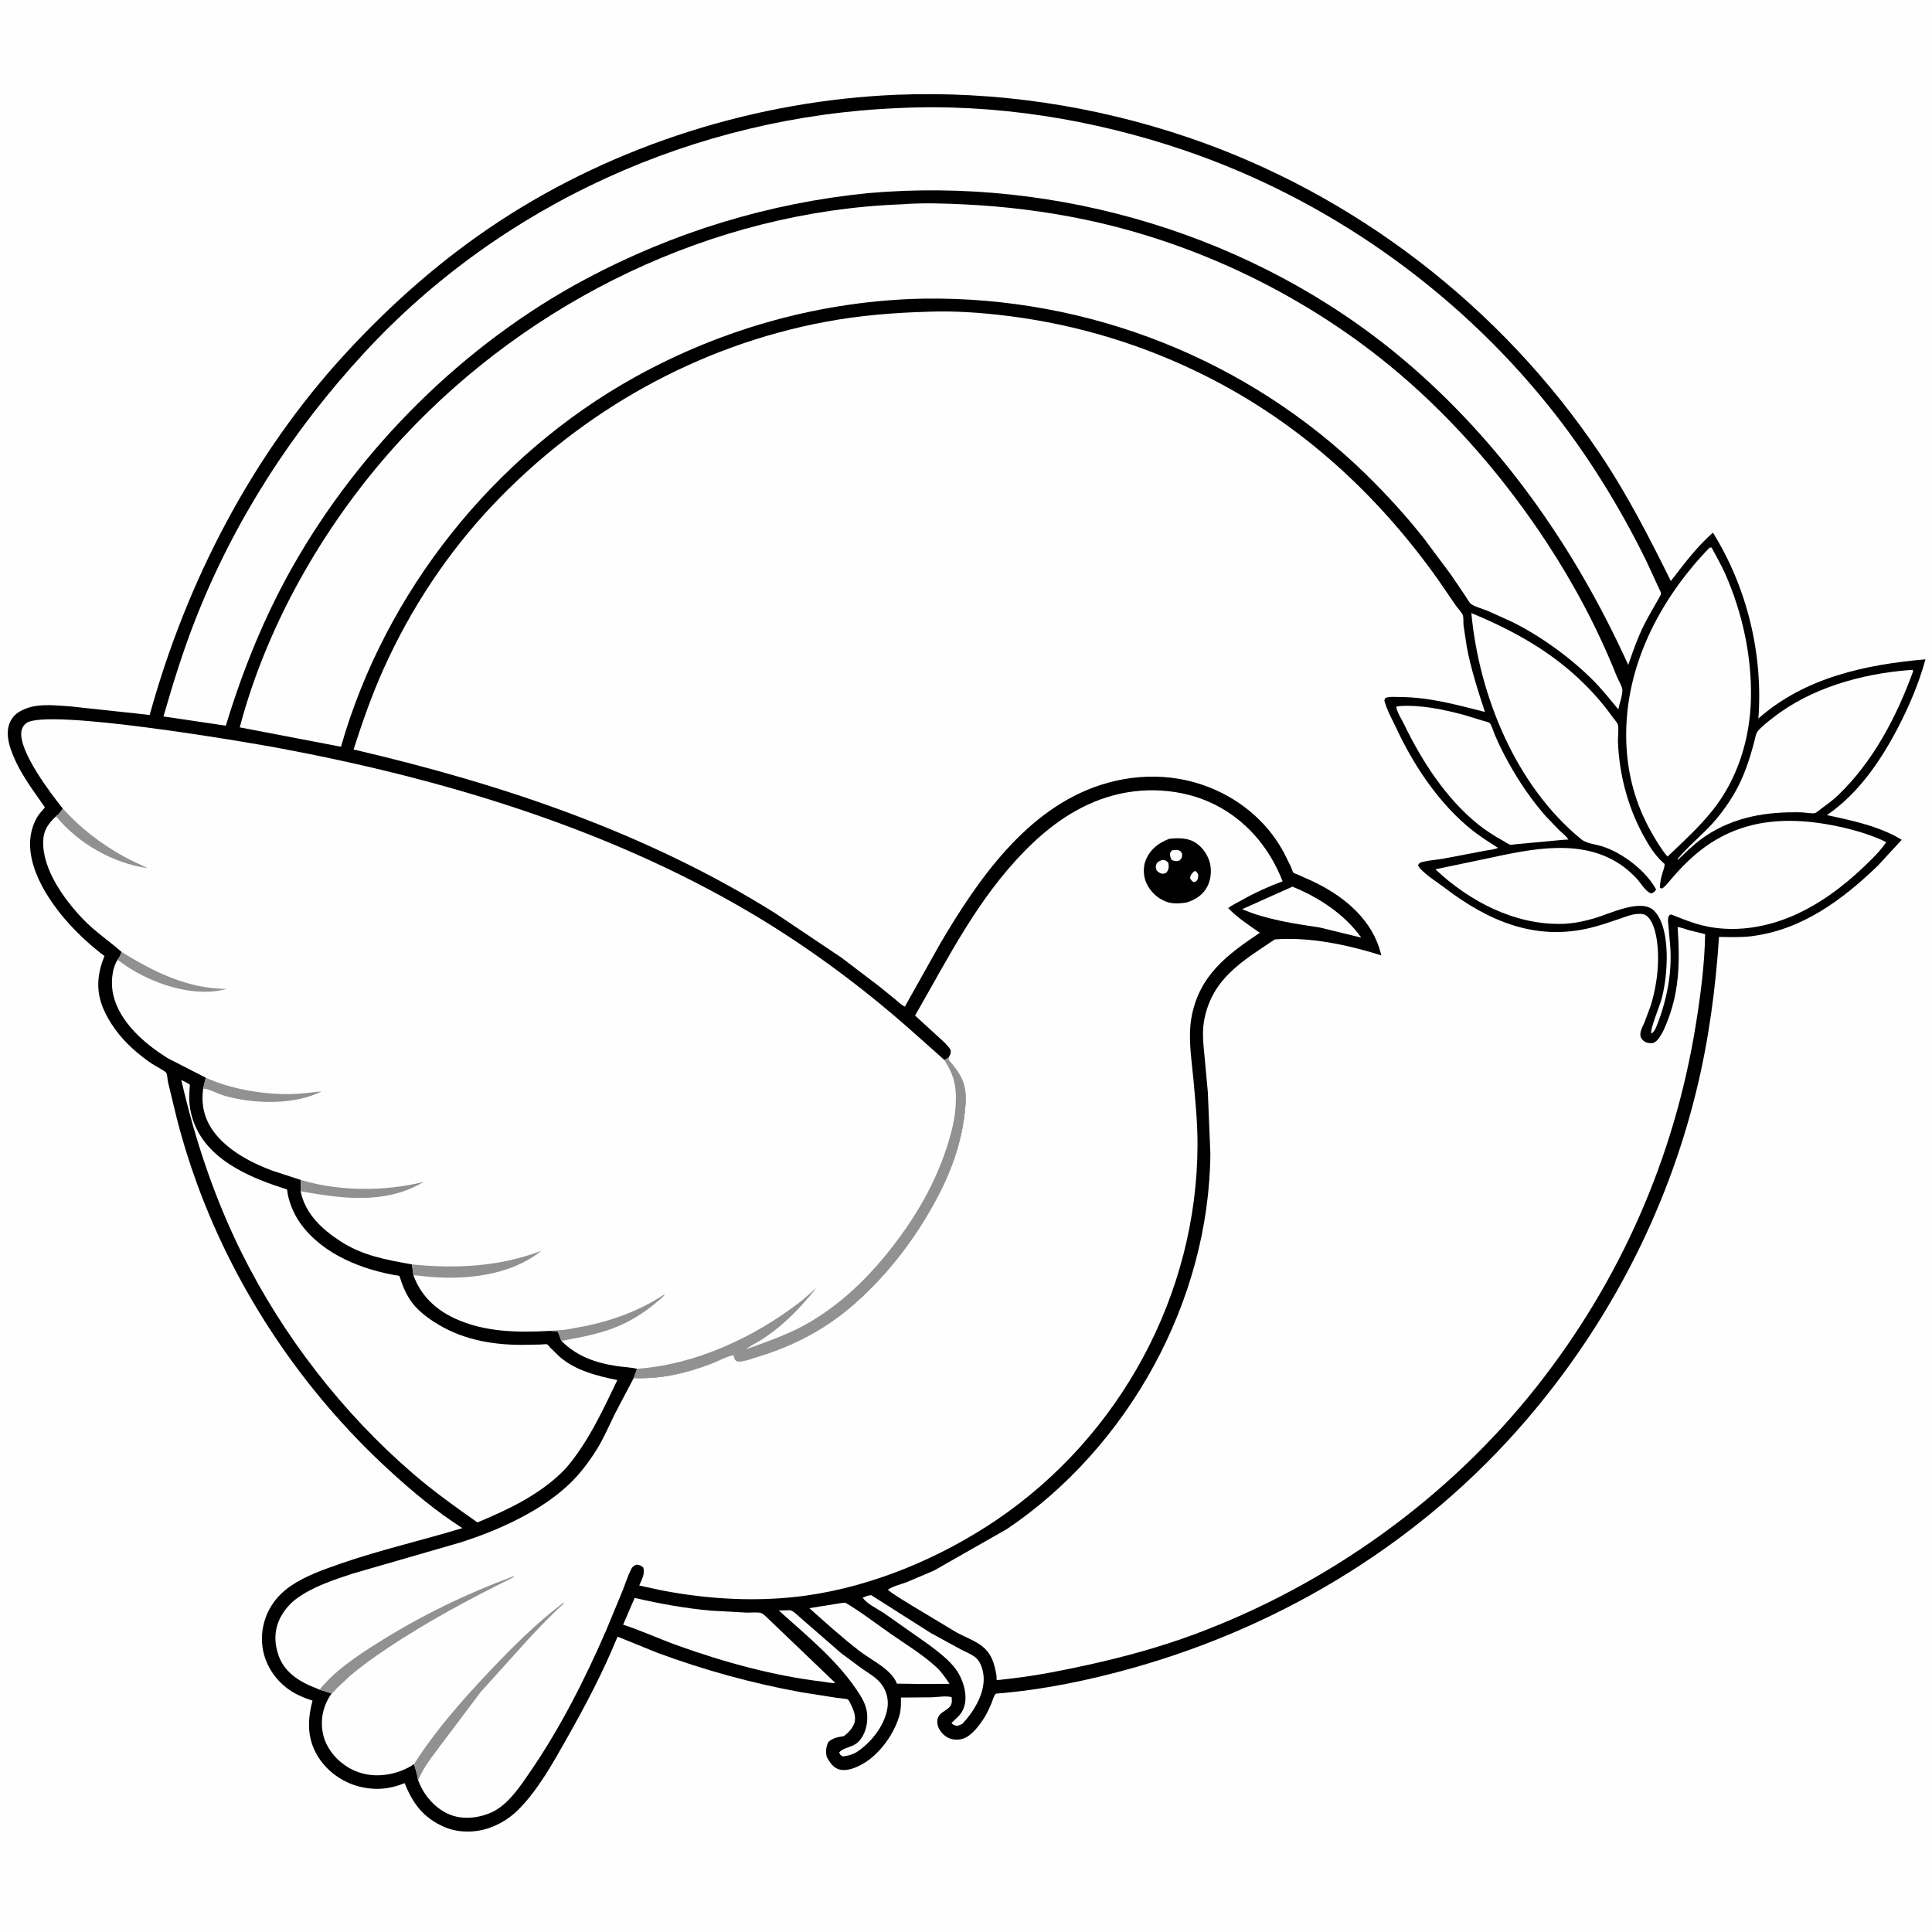 <svg version="1.1" xmlns="http://www.w3.org/2000/svg" style="display: block;" viewBox="0 0 2048 2048" width="1024" height="1024">
<path transform="translate(0,0)" fill="rgb(254,254,254)" d="M -0 -0 L 2048 0 L 2048 2048 L -0 2048 L -0 -0 z"/>
<path transform="translate(0,0)" fill="rgb(0,0,0)" d="M 950.781 100.446 C 1055.38 96.331 1159.65 111.887 1258.78 145.432 C 1436.04 205.417 1591.44 325.466 1695.77 480.639 C 1724.73 523.703 1748.2 569.51 1771.16 615.922 C 1785.02 597.959 1798.66 579.614 1815.78 564.608 C 1852.03 622.997 1869.05 693.303 1863.96 761.644 C 1913.13 718.218 1977.53 704.41 2041.08 698.911 C 2034.21 723.939 2024.07 748.011 2012.11 771 C 1993.59 806.592 1970.02 841.173 1936.56 864.095 C 1962.77 869.554 1992.84 876 2015.9 890.209 L 1990.77 917.489 C 1953.07 953.855 1910.55 985.478 1857.09 992.359 C 1845.6 993.837 1833.81 993.364 1822.25 993.15 C 1818.57 1048.45 1811.26 1103.1 1798.03 1157 C 1766.47 1285.55 1704.65 1403.87 1618.73 1504.35 C 1509.47 1632.13 1363.12 1722.3 1201.78 1767.83 C 1154.56 1781.16 1104.76 1791.49 1055.81 1795.31 C 1053.56 1796.98 1052.17 1802.76 1051.01 1805.5 C 1048.4 1811.68 1045.51 1817.94 1041.67 1823.47 C 1035.93 1831.76 1027.81 1842.66 1017 1843.94 C 1011.65 1844.57 1006.31 1843.49 1002 1840.2 C 997.734 1836.95 993.885 1831.72 993.59 1826.19 C 993.012 1815.32 1002.22 1815.08 1007.3 1808.62 C 1009.38 1805.96 1009.08 1802.21 1008.78 1799.08 C 1003.13 1797.37 994.031 1799 988.03 1799.2 L 955.02 1799.48 C 955.083 1805.41 955.248 1811.31 953.769 1817.09 C 948.723 1836.82 933.064 1858.94 915.481 1869.24 C 908.005 1873.63 897.521 1878.33 888.747 1875.42 C 883.055 1873.53 879.004 1867.4 876.372 1862.38 C 875.111 1856.46 875.513 1851.99 878.123 1846.5 C 882.795 1842.56 887.093 1841.49 893.087 1840.65 L 894.396 1840.48 C 899.079 1837.03 903.621 1832.25 905.611 1826.69 C 907.642 1821.01 905.462 1814.24 903.014 1809 C 902.259 1807.38 900.143 1802.62 898.9 1801.58 C 897.854 1800.7 889.436 1800.11 887.741 1799.87 L 848.962 1793.77 C 796.939 1784.29 746.711 1770.44 697.108 1752.13 L 654.634 1734.9 L 654.308 1735.7 C 639.231 1772.6 620.376 1808.34 600.761 1842.99 C 586.275 1868.59 570.368 1897.43 549.5 1918.27 C 541.495 1926.26 532.725 1932.03 522.263 1936.32 C 506.524 1942.79 487.389 1943.56 471.584 1936.89 C 449.286 1927.47 437.702 1912.21 428.959 1890.21 C 412.853 1896.79 397.389 1898.06 380.514 1893.72 C 362.333 1889.04 345.982 1877.1 336.422 1860.94 C 325.295 1842.13 325.952 1823.19 331.273 1802.67 C 325.292 1800.85 319.71 1798.64 314.145 1795.78 C 298.159 1787.54 285.601 1772.8 280.379 1755.57 C 275.362 1739.02 277.429 1721.05 285.533 1705.92 C 290.951 1695.8 298.961 1687.41 308.44 1680.98 C 324.293 1670.23 343.37 1663.66 361.369 1657.41 C 403.69 1642.71 447.319 1632.92 490.109 1619.86 C 462.034 1601.88 436.744 1580.75 412.237 1558.25 C 321.821 1475.22 250.636 1369.69 208.61 1254.18 C 200.399 1231.6 192.965 1207.73 187.135 1184.42 L 178.189 1147.5 C 177.594 1144.84 177.429 1139.6 176.308 1137.32 C 175.429 1135.54 163.925 1129.5 161.425 1127.84 C 153.729 1122.72 146.436 1116.97 139.634 1110.72 C 127.244 1099.33 115.979 1084.57 109.437 1069.02 C 101.411 1049.94 103.09 1032.16 110.767 1013.45 C 97.19 1003.29 84.711 991.864 73.294 979.339 C 50.588 954.427 23.517 913.329 34.346 877.826 C 35.873 872.818 38.083 867.943 41.034 863.613 C 42.08 862.078 47.18 856.973 47.487 855.663 C 47.489 855.658 46.254 853.886 46.075 853.63 C 34.016 836.329 21.722 820.077 13.694 800.324 C 10.426 792.282 7.633 783.341 8.339 774.54 C 8.89 767.657 12.07 760.76 17.591 756.472 C 23.43 751.939 31.77 749.182 38.998 748.218 C 50.468 746.688 62.989 747.984 74.5 748.8 L 158.676 757.873 C 197.592 616.607 267.353 481.814 367.102 373.761 C 415.757 321.054 469.155 274.048 529.209 234.624 C 653.228 153.21 802.76 106.474 950.781 100.446 z"/>
<path transform="translate(0,0)" fill="rgb(254,254,254)" d="M 919.894 1691.5 L 923.5 1690.92 L 986.752 1731.12 L 1018.54 1748.45 C 1023.58 1751.07 1030.61 1753.83 1034.78 1757.59 C 1040.18 1762.45 1042.58 1772 1042.76 1779 C 1043.23 1796.57 1031.76 1814.89 1020.27 1827.26 C 1018.28 1828.34 1016.64 1828.87 1014.5 1829.57 C 1011.57 1828.78 1010.74 1828.74 1008.57 1826.5 C 1014.69 1820.39 1019.85 1817.16 1022.34 1808.23 C 1025.79 1795.83 1020.73 1779.82 1013.49 1769.8 C 1006.12 1759.58 994.858 1751.23 984.918 1743.68 L 936.44 1709.57 C 930.21 1705.51 918.035 1699.61 914.524 1693.5 L 919.894 1691.5 z"/>
<path transform="translate(0,0)" fill="rgb(254,254,254)" d="M 1370 939.896 C 1397.87 951.095 1425.48 969.272 1443.01 993.949 L 1399.33 983.261 C 1371.61 979.051 1342.59 974.871 1316.74 963.775 L 1370 939.896 z"/>
<path transform="translate(0,0)" fill="rgb(254,254,254)" d="M 825.581 1707.22 L 837.322 1706.86 C 840.632 1707.18 846.237 1713.03 848.839 1715.19 L 891.614 1752.41 L 913.726 1768.82 C 920.963 1773.72 929.768 1778.76 934.899 1786 C 940.423 1793.8 942.31 1803.21 940.388 1812.58 C 936.692 1830.59 922.854 1847.75 907.679 1857.58 C 902.962 1860.08 898.833 1861.34 893.5 1861.85 C 890.647 1860.3 890.606 1860.56 889.639 1857.5 C 894.45 1852.1 904.106 1852.37 909.916 1846.38 C 917.191 1838.87 919.747 1828.45 919.29 1818.29 C 918.797 1807.31 913.226 1798.82 907.226 1790.03 C 885.774 1758.62 853.719 1732.57 825.581 1707.22 z"/>
<path transform="translate(0,0)" fill="rgb(254,254,254)" d="M 891.611 1699.31 L 896 1698.9 C 912.766 1708.73 928.158 1720.74 944.081 1731.84 C 960.264 1743.13 978.281 1753.98 992.729 1767.39 C 998.168 1772.45 1002.43 1778.81 1006.54 1784.94 L 975.5 1785.08 L 950.75 1784.72 C 948.565 1779.31 945.587 1775.64 941.363 1771.73 C 932.344 1763.36 920.83 1757.63 911.064 1750.1 C 892.693 1735.94 875.26 1720.18 857.959 1704.74 L 891.611 1699.31 z"/>
<path transform="translate(0,0)" fill="rgb(254,254,254)" d="M 672.757 1693.85 C 699.591 1700.1 725.772 1704.75 753.199 1707.33 L 791.514 1709.44 C 795.425 1709.56 803.384 1708.75 806.777 1709.85 C 809.746 1710.82 815.288 1717.02 817.958 1719.37 L 885.392 1783.9 C 881.519 1784.47 876.753 1783.24 872.843 1782.72 C 820.665 1776.63 767.876 1762.08 718.496 1744.37 C 699.078 1737.41 680.081 1728.58 660.532 1722.23 L 672.757 1693.85 z"/>
<path transform="translate(0,0)" fill="rgb(254,254,254)" d="M 1483.04 748.5 C 1505.82 746.842 1531.38 752.247 1553.27 758.261 L 1572.46 764.15 C 1574.16 764.699 1577.54 765.303 1578.84 766.214 C 1580.79 767.57 1583.38 776.133 1584.53 778.834 C 1588.84 788.977 1593.7 798.753 1599.05 808.393 C 1610.27 828.597 1623.63 848.371 1638.98 865.671 L 1653.18 880.395 C 1656.26 883.303 1660.43 886.314 1662.5 889.949 L 1657.25 890.228 L 1605.93 894.997 C 1604.86 895.117 1602.24 895.694 1601.28 895.496 C 1599.02 895.032 1595.09 892.274 1593 891.11 C 1583.71 885.931 1574.79 880.256 1566.51 873.562 C 1532.46 846.002 1507.08 806.447 1488.16 767.359 C 1485.68 762.241 1480.63 754.509 1480.08 749.099 L 1483.04 748.5 z"/>
<path transform="translate(0,0)" fill="rgb(254,254,254)" d="M 2022.46 710.411 L 2027.5 710.092 L 2028.03 711.5 C 2010.42 759.879 1985.58 807.504 1948.04 843.365 C 1942.72 848.438 1936.76 852.715 1930.84 857.042 C 1929.02 858.374 1926.23 861.015 1924.23 861.843 C 1921.98 862.774 1912.88 861.211 1909.81 861.136 C 1873.37 860.248 1838.92 865.565 1808.09 886.146 C 1798.48 892.56 1790 900.601 1781.67 908.558 L 1778.54 911.5 L 1778.35 910.5 C 1788 898.798 1800.09 888.661 1810.71 877.788 C 1821.69 866.543 1831.49 853.297 1839.27 839.653 C 1848.87 822.807 1854.85 804.38 1859.7 785.709 C 1860.55 782.443 1861.16 777.77 1863.28 775.155 C 1867.65 769.769 1874.48 764.746 1879.93 760.467 C 1919.5 729.427 1972.92 714.461 2022.46 710.411 z"/>
<path transform="translate(0,0)" fill="rgb(254,254,254)" d="M 1812.21 580.5 L 1814.37 580.426 C 1819.2 589.563 1824.5 598.612 1828.7 608.053 C 1846.95 649.147 1857.1 695.941 1856.05 740.936 C 1855.06 783.124 1842.18 825.217 1815.81 858.5 C 1801.85 876.124 1783.96 892.533 1767.64 908.014 C 1761.24 900.573 1756.16 891.986 1751.27 883.505 C 1733.5 852.653 1724.65 819.581 1723.87 784 C 1722.18 706.612 1759.32 635.297 1812.21 580.5 z"/>
<path transform="translate(0,0)" fill="rgb(254,254,254)" d="M 1559.69 649.837 C 1600.68 666.851 1639.77 687.955 1672.5 718.4 C 1686.35 731.282 1698.51 744.809 1709.5 760.242 C 1710.95 762.29 1714.3 765.879 1714.96 768.005 C 1716.25 772.132 1714.9 781.787 1715.1 786.602 C 1716.48 820.558 1725.26 854.461 1741.41 884.445 C 1747.35 895.48 1753.81 906.136 1763.15 914.622 L 1764.5 915.832 C 1764.75 918.979 1763.2 922.182 1762.32 925.2 C 1760.85 930.224 1759.43 935.901 1759.69 941.154 C 1760.29 941.37 1760.86 941.748 1761.5 941.804 C 1763.36 941.965 1769.79 933.965 1771.07 932.455 C 1791.9 907.947 1813.91 888.987 1844.8 878.318 C 1878.55 866.662 1915 868.851 1949.35 876.241 C 1966.25 879.877 1983.95 885.082 1999.5 892.664 C 1993.32 902.008 1985.03 909.899 1977.01 917.655 C 1954.89 939.026 1928.82 958.577 1900.46 970.808 C 1870.4 983.772 1836.67 988.86 1804.5 980.951 C 1793.08 978.143 1782.39 973.676 1771.5 969.337 L 1769.33 970.329 C 1767.4 973.924 1768.29 977.766 1768.62 981.699 L 1770.56 1003.86 C 1771.08 1011.06 1771.06 1018.3 1770.6 1025.5 C 1769.51 1042.87 1765.92 1058.92 1760.6 1075.47 L 1757.68 1083.43 C 1756.24 1087.23 1754.34 1093.82 1750.36 1095.61 C 1749.07 1090.61 1759.76 1065.47 1761.64 1057.93 C 1765.08 1044.15 1766.72 1029.5 1766.81 1015.31 C 1766.91 1000.17 1764.62 975.905 1752.99 965.018 C 1739.19 952.091 1705.68 968.99 1689.87 973.5 C 1678.79 976.659 1667.68 979.024 1656.14 979.325 C 1605.64 980.643 1557.71 955.52 1521.59 921.49 L 1575.05 910.304 C 1622.7 900.094 1678.23 887.282 1720.92 918.698 C 1725.98 922.427 1730.62 926.748 1734.94 931.316 C 1739.07 935.693 1744.76 945.771 1750.5 947.094 C 1753.11 946.047 1754 945.305 1755.61 943 C 1744.87 923.068 1719.92 903.976 1698.39 897.169 C 1691.96 895.135 1681.63 894.078 1676.5 889.902 C 1606.91 833.297 1567.87 737.478 1559.69 649.837 z"/>
<path transform="translate(0,0)" fill="rgb(254,254,254)" d="M 192.174 1144.78 C 193.544 1145.55 200.694 1148.92 201.16 1149.82 C 201.329 1150.15 200.984 1153.45 200.964 1153.9 C 200.764 1158.31 200.51 1162.75 200.703 1167.17 C 201.16 1177.62 204.322 1188.74 209.107 1198.06 C 227.058 1233.05 268.964 1249.72 304.279 1260.87 C 305.588 1273.32 311.405 1287.2 318.735 1297.26 C 342.725 1330.19 384.59 1346.32 423.42 1352.52 C 426.347 1361.92 429.707 1370.53 435.276 1378.72 C 441.483 1387.85 450.872 1395.23 460.035 1401.21 C 487.856 1419.37 519.602 1425.53 552.5 1425.6 L 573.063 1425.26 C 574.401 1425.23 578.908 1424.61 579.995 1425.07 C 580.809 1425.41 582.914 1428.14 583.602 1428.86 L 592.994 1438 C 609.723 1452.78 633.068 1458.64 654.424 1462.9 C 638.978 1495.12 623.16 1529.45 599.688 1556.6 C 573.958 1583.65 539.988 1599.65 506.079 1613.84 C 482.759 1597.47 459.516 1580.77 437.895 1562.18 C 363.702 1498.41 299.946 1416.13 256.383 1328.5 C 227.319 1270.04 206.743 1208.31 192.174 1144.78 z"/>
<path transform="translate(0,0)" fill="rgb(254,254,254)" d="M 952.388 114.568 C 1054.47 109.591 1158.96 126.481 1255.55 159.356 C 1405.91 210.535 1541.54 305.927 1641.14 429.698 C 1681.75 480.161 1716.46 536.197 1744.99 594.291 L 1757.46 621.318 C 1758.33 623.395 1760.59 627.291 1760.84 629.4 C 1760.87 629.733 1759.17 632.835 1759.02 633.144 L 1747.24 653.95 C 1737.88 670.619 1732.13 686.902 1726 704.851 C 1669.97 581.198 1590.78 467.542 1486.26 379.948 C 1330.79 249.661 1121.66 186.931 920.239 204.722 C 814.833 215.228 713.631 246.226 620.23 296.139 C 492.026 364.652 381.442 474.748 310.011 601 C 279.938 654.153 257.146 710.92 239.379 769.27 L 173.286 759.479 C 183.352 724.564 193.999 690.127 207.31 656.276 C 248.544 551.412 309.591 457.046 385.836 374.309 C 531.585 216.151 737.806 123.368 952.388 114.568 z"/>
<path transform="translate(0,0)" fill="rgb(254,254,254)" d="M 955.697 216.579 C 978.104 214.822 1000.92 215.634 1023.34 216.729 C 1065.97 218.812 1107.79 223.97 1149.6 232.676 C 1270.58 257.872 1387.7 315.133 1482 394.985 C 1543.04 446.677 1596.48 509.24 1640.25 576.12 C 1669.14 620.27 1694.13 667.488 1713.66 716.474 C 1715.15 720.221 1719.58 727.663 1719.77 731.092 C 1720.08 736.719 1716.64 746.248 1715.45 751.948 C 1707.01 741.843 1698.79 731.309 1689.53 721.958 C 1665.22 697.403 1633.78 674.632 1602.83 659.194 L 1576.75 647.438 C 1572.02 645.541 1563.15 643.1 1559.36 640.246 C 1557.43 638.791 1554.86 634.011 1553.45 631.919 L 1537.92 609 L 1509.43 570.756 C 1490.39 546.699 1469.51 523.796 1447.54 502.38 C 1322.65 380.662 1154.05 314.235 979.779 316.536 C 872.493 318.541 766.878 347.681 673.112 399.715 C 523.57 482.701 408.433 627.127 361.441 791.583 L 254.138 771.036 C 283.853 658.449 347.81 549.136 426.861 464.069 C 562.457 318.154 755.711 224.036 955.697 216.579 z"/>
<path transform="translate(0,0)" fill="rgb(254,254,254)" d="M 1005.68 1120.88 C 1007.31 1118.01 1008.19 1116.51 1007.75 1113.06 C 1004.32 1107.48 999.26 1103.29 994.469 1098.92 L 970.005 1076.54 C 1005.48 1014.93 1036.01 953.155 1086.52 901.767 C 1112.9 874.933 1143.24 853.127 1179.96 843.192 C 1217.7 832.979 1260.54 836.939 1294.61 856.574 C 1325.22 874.216 1346.82 901.573 1359.61 934.188 C 1344.53 939.815 1330.27 946.275 1316.23 954.213 C 1311.48 956.901 1306.22 959.29 1301.89 962.622 C 1312.09 973.134 1323.6 980.433 1335.43 988.816 C 1300.96 1011.87 1271.85 1033.63 1263.35 1076.72 C 1259.06 1098.43 1262.9 1120.96 1264.93 1142.8 C 1267.11 1166.3 1269.47 1189.7 1269.42 1213.33 C 1269.1 1371.96 1187.56 1522.16 1056.69 1610.96 C 997.507 1651.11 925.678 1681.46 854.645 1691.35 C 803.768 1698.43 751.207 1695.51 700.916 1685.75 L 677.616 1680.73 C 680.192 1674.41 684.043 1668.28 681.812 1661.5 C 678.848 1659.27 678.4 1659 674.5 1658.62 C 671.727 1659.91 670.409 1660.69 668.996 1663.5 C 665.392 1670.66 662.852 1678.95 659.873 1686.44 L 642.567 1728.22 C 620.143 1779.93 593.49 1832.48 561.504 1878.9 C 552.307 1892.25 541.956 1907.85 528.35 1917.07 C 515.021 1926.1 494.712 1929.72 479.361 1924.47 C 463.748 1919.13 451.742 1906.21 445.048 1891.5 L 443.216 1887.12 C 442.352 1881.34 440.615 1875.55 438.907 1869.97 C 431.429 1875.3 421.42 1879.1 412.476 1880.73 C 395.892 1883.74 379.563 1881.01 365.605 1871.24 C 353.549 1862.79 344.302 1850.12 341.905 1835.42 C 339.563 1821.05 343.101 1806.87 351.546 1795.14 L 338.722 1791.07 L 329 1787.08 C 314.467 1780.66 301.31 1771.21 295.581 1755.67 C 290.553 1742.04 290.462 1728.09 297.071 1715 C 301.253 1706.72 307.694 1699.37 315.23 1693.96 C 332.153 1681.81 353.677 1674.73 373.324 1668.25 L 487.874 1635.11 C 526.914 1622.75 571.143 1603.01 601.5 1575.01 C 614.05 1563.44 624.123 1550.17 633.07 1535.67 C 640.344 1523.88 645.714 1511.06 651.826 1498.66 L 671.743 1460.79 C 700.751 1461.95 726.325 1455.97 753.425 1445.76 C 761.083 1442.88 769.784 1437.86 777.704 1436.36 C 778.114 1438.4 778.281 1439.85 779.521 1441.57 C 780.56 1443.01 781.757 1443.01 783.5 1443.07 C 789.132 1443.29 797.952 1439.78 803.388 1438.13 C 841.057 1426.73 874.136 1409.47 903.973 1383.67 C 934.41 1357.34 960.637 1325.19 981.423 1290.8 C 1004.34 1252.89 1020.47 1214.7 1023.51 1169.97 C 1024.92 1149.2 1018.74 1138.69 1005.36 1123.46 L 1005.68 1120.88 z"/>
<path transform="translate(0,0)" fill="rgb(146,145,145)" d="M 438.907 1869.97 C 460.998 1835.19 489.19 1803.11 517.413 1773.22 C 542.729 1746.41 567.573 1721.46 597 1699.13 L 597.79 1699.75 C 584.932 1711 573.324 1723.66 561.52 1735.99 L 509.518 1793.63 L 470.022 1846.12 C 461.733 1857.51 451.739 1869.22 445.709 1881.92 L 443.216 1887.12 C 442.352 1881.34 440.615 1875.55 438.907 1869.97 z"/>
<path transform="translate(0,0)" fill="rgb(146,145,145)" d="M 338.722 1791.07 C 355.038 1770.97 377.817 1755.8 399.551 1742.05 C 445.43 1713.04 493.164 1689.9 544 1671.03 L 544.866 1671.7 C 498.021 1694.79 452.286 1719.23 408.829 1748.42 C 395.403 1757.44 382.172 1766.89 369.94 1777.5 L 356.766 1789.94 C 355.559 1791.17 353.04 1794.52 351.546 1795.14 L 338.722 1791.07 z"/>
<path transform="translate(0,0)" fill="rgb(0,0,0)" d="M 1239.34 889.214 C 1247.98 888.246 1257.62 887.978 1265.5 892.216 C 1273.25 896.386 1279.23 904.363 1281.94 912.619 C 1284.74 921.168 1283.93 931.952 1279.76 939.915 C 1275.11 948.785 1267.04 953.845 1257.76 956.708 C 1250.67 957.774 1243.42 958.414 1236.5 955.908 C 1226.9 952.429 1219.18 944.996 1215.03 935.7 C 1212.01 928.912 1211.61 918.848 1214.5 911.874 C 1219.32 900.259 1227.95 893.533 1239.34 889.214 z"/>
<path transform="translate(0,0)" fill="rgb(254,254,254)" d="M 1265.98 923.5 L 1267.9 923.619 L 1269.98 926.5 C 1270.16 928.858 1270.37 930.112 1269.4 932.357 C 1268.54 934.357 1267.37 934.326 1265.5 935.18 C 1263.04 933.584 1262.77 933.205 1261.46 930.571 C 1262.39 926.727 1263.26 926.207 1265.98 923.5 z"/>
<path transform="translate(0,0)" fill="rgb(254,254,254)" d="M 1242.23 901.5 C 1244.32 901.101 1247.09 900.672 1249.14 901.254 C 1251.71 901.983 1251.83 902.825 1253.08 905 C 1252.97 908.914 1253.34 909.096 1250.5 912.081 C 1246.97 913.23 1245.19 912.972 1241.91 911.5 C 1241.25 910.011 1240.64 908.649 1240.44 907.014 C 1240.05 903.839 1240.31 903.883 1242.23 901.5 z"/>
<path transform="translate(0,0)" fill="rgb(254,254,254)" d="M 1232.3 911.5 C 1235.79 912.022 1235.93 911.986 1238.38 914.5 C 1239.13 917.595 1239.18 920.624 1237.52 923.453 C 1236.03 925.988 1235.24 925.673 1232.5 926.256 C 1229.44 925.806 1228.46 924.872 1226.22 922.901 C 1225.24 920.09 1224.6 918.942 1225.85 916 C 1227.03 913.257 1229.79 912.437 1232.3 911.5 z"/>
<path transform="translate(0,0)" fill="rgb(254,254,254)" d="M 66.646 857.128 C 53.919 841.443 20.245 796.934 22.585 775.946 C 22.99 772.312 24.907 768.814 27.831 766.587 C 49.018 750.452 259.877 786.32 295.828 793.041 C 468.232 825.272 642.33 877.361 794.23 966.809 C 854.065 1002.04 911.011 1044.05 963.11 1089.84 L 1001.26 1123.76 L 1005.68 1120.88 L 1005.36 1123.46 C 1018.74 1138.69 1024.92 1149.2 1023.51 1169.97 C 1020.47 1214.7 1004.34 1252.89 981.423 1290.8 C 960.637 1325.19 934.41 1357.34 903.973 1383.67 C 874.136 1409.47 841.057 1426.73 803.388 1438.13 C 797.952 1439.78 789.132 1443.29 783.5 1443.07 C 781.757 1443.01 780.56 1443.01 779.521 1441.57 C 778.281 1439.85 778.114 1438.4 777.704 1436.36 C 769.784 1437.86 761.083 1442.88 753.425 1445.76 C 726.325 1455.97 700.751 1461.95 671.743 1460.79 L 675.326 1450.96 C 668.398 1449.39 661.181 1449.2 654.153 1448.14 C 631.406 1444.69 611.608 1437.89 595.073 1421.37 C 593.552 1417.96 592.997 1414.5 590.995 1411.25 L 583.633 1410.77 C 549.251 1412.65 513.824 1412.36 481.964 1397.54 C 461.538 1388.04 445.936 1373.19 438.233 1351.82 L 436.666 1340.33 C 409.511 1335.44 384.445 1331.1 360.791 1315.74 C 341.069 1302.92 323.595 1286.58 318.636 1262.8 L 318.862 1250.81 L 289.282 1241.16 C 266.764 1232.93 241.837 1219.84 227.085 1200.34 C 216.552 1186.41 212.935 1170.96 215.411 1153.9 L 218.117 1142.39 L 178.484 1122.12 C 154.119 1107.19 126.718 1083.82 120.062 1054.6 C 117.447 1043.13 118.218 1027.63 124.587 1017.42 C 126.697 1014.92 127.729 1012.17 128.964 1009.19 C 115.657 997.373 100.983 987.789 88.499 974.827 C 68.44 954 44.701 921.667 45.779 891.211 C 46.179 879.921 51.469 872.671 59.399 865.311 C 62.641 862.941 64.425 860.448 66.646 857.128 z"/>
<path transform="translate(0,0)" fill="rgb(146,145,145)" d="M 128.964 1009.19 C 164.221 1030.77 198.266 1047.84 240.46 1048.38 L 234.513 1049.64 C 202.094 1056.37 161.02 1042.21 134.278 1024.3 L 124.587 1017.42 C 126.697 1014.92 127.729 1012.17 128.964 1009.19 z"/>
<path transform="translate(0,0)" fill="rgb(146,145,145)" d="M 66.646 857.128 C 85.311 877.862 106.638 894.215 131 907.792 C 139.27 912.4 147.998 916.053 156.453 920.29 C 119.598 915.068 82.933 894.095 59.399 865.311 C 62.641 862.941 64.425 860.448 66.646 857.128 z"/>
<path transform="translate(0,0)" fill="rgb(146,145,145)" d="M 583.633 1410.77 C 586.844 1410.36 589.948 1409.98 593.189 1409.97 C 599.835 1409.95 606.832 1408.16 613.388 1407 C 645.454 1401.34 677.274 1390.04 704.5 1371.94 C 703.962 1374.13 701.496 1375.64 699.83 1377.15 C 691.605 1384.57 683.056 1390.84 673.556 1396.58 C 648.599 1411.65 623.28 1416.29 595.073 1421.37 C 593.552 1417.96 592.997 1414.5 590.995 1411.25 L 583.633 1410.77 z"/>
<path transform="translate(0,0)" fill="rgb(146,145,145)" d="M 218.117 1142.39 C 245.175 1154.69 279.516 1160.33 309.104 1159.76 C 319.979 1159.55 330.116 1158.01 340.832 1156.82 C 312.684 1171.83 267.041 1170.3 237 1161.24 C 230.202 1159.2 222.21 1154.51 215.411 1153.9 L 218.117 1142.39 z"/>
<path transform="translate(0,0)" fill="rgb(146,145,145)" d="M 318.862 1250.81 L 320.079 1251.17 C 360.885 1263.03 408.201 1262.98 449.239 1252.84 C 408.228 1277.07 363.156 1270.65 318.636 1262.8 L 318.862 1250.81 z"/>
<path transform="translate(0,0)" fill="rgb(146,145,145)" d="M 436.666 1340.33 C 483.634 1345.04 529.331 1342.79 573.806 1325.93 C 540.38 1352.81 491.028 1357.43 449.85 1352.96 C 446.003 1352.55 442.099 1351.84 438.233 1351.82 L 436.666 1340.33 z"/>
<path transform="translate(0,0)" fill="rgb(146,145,145)" d="M 1001.26 1123.76 L 1005.68 1120.88 L 1005.36 1123.46 C 1018.74 1138.69 1024.92 1149.2 1023.51 1169.97 C 1020.47 1214.7 1004.34 1252.89 981.423 1290.8 C 960.637 1325.19 934.41 1357.34 903.973 1383.67 C 874.136 1409.47 841.057 1426.73 803.388 1438.13 C 797.952 1439.78 789.132 1443.29 783.5 1443.07 C 781.757 1443.01 780.56 1443.01 779.521 1441.57 C 778.281 1439.85 778.114 1438.4 777.704 1436.36 C 769.784 1437.86 761.083 1442.88 753.425 1445.76 C 726.325 1455.97 700.751 1461.95 671.743 1460.79 L 675.326 1450.96 C 737.463 1446.53 798.962 1417.9 848.017 1380.21 C 854.207 1375.46 859.675 1370 865.589 1364.94 C 847.649 1387.79 824.898 1410.93 799.144 1424.88 C 796.187 1426.48 793.542 1428.33 790.827 1430.31 C 813.672 1421.92 835.97 1414.53 857.125 1402.25 C 892.331 1381.81 921.19 1353.56 946.02 1321.55 C 974.693 1284.59 996.593 1245.08 1008.47 1199.65 C 1012.88 1182.78 1015.49 1161.53 1010.93 1144.6 C 1008.94 1137.2 1005.12 1130.33 1001.26 1123.76 z"/>
<path transform="translate(0,0)" fill="rgb(254,254,254)" d="M 983.514 330.459 C 1011.7 329.305 1041.05 331.461 1069 334.978 C 1142.91 344.279 1213.81 365.966 1280.25 399.622 C 1379.27 449.779 1460 523.871 1524.12 614.008 L 1543.38 642.109 C 1545.2 644.703 1549.93 649.576 1550.74 652.315 C 1551.56 655.102 1551.1 660.004 1551.42 663.051 L 1554.82 685.569 C 1559.25 709.211 1566.6 731.859 1574.06 754.666 C 1544.05 747.147 1515.9 739.148 1484.54 738.874 C 1479.43 738.829 1473.36 738.203 1468.5 739.824 L 1467.45 742.5 C 1470.03 752.626 1475.93 762.859 1480.37 772.35 C 1498.03 810.059 1522.55 847.299 1554.21 874.766 C 1564.66 883.838 1576.13 891.346 1587.85 898.664 C 1585.42 900.453 1577.85 901.071 1574.69 901.707 L 1529.24 910.353 C 1522.54 911.488 1515.42 911.871 1508.85 913.448 C 1505.79 914.181 1504.81 914.383 1503.15 917 C 1503.79 918.376 1504.23 919.362 1505.26 920.5 C 1512.14 928.139 1523.41 935.031 1531.69 941.336 C 1577.69 976.351 1627.57 997.715 1685.75 983.59 C 1695.89 981.129 1705.7 977.774 1715.56 974.412 C 1723.49 971.706 1731.49 968.102 1740.05 968.816 C 1743.59 969.11 1745.8 970.57 1748.03 973.298 C 1752.06 978.214 1754.41 986.171 1755.6 992.387 C 1760.09 1015.7 1756.78 1044.06 1749.63 1066.56 L 1743.22 1083.71 C 1741.55 1087.59 1739.04 1091.8 1738.86 1096.07 C 1738.73 1099.12 1739.58 1100.84 1741.82 1102.92 C 1744.85 1105.73 1748.14 1105.87 1752 1105.74 C 1754.37 1104.74 1755.84 1103.78 1757.49 1101.76 C 1762.57 1095.54 1766 1086.7 1768.77 1079.19 C 1780.59 1047.12 1780.65 1016.38 1778.34 982.776 C 1782.21 983.068 1786.38 984.91 1790.13 985.969 L 1807.52 990.251 C 1806.97 1022.38 1802.67 1054.94 1797.56 1086.62 C 1774.89 1227.35 1717.33 1357.95 1629 1469.84 C 1535.39 1588.4 1407.22 1680.12 1265.69 1732.61 C 1229.43 1746.06 1192.11 1756.21 1154.38 1764.58 C 1127.42 1770.56 1100.36 1775.95 1072.91 1779.2 L 1059.99 1780.69 C 1059.66 1780.73 1057.07 1781.02 1057.07 1781.02 C 1055.71 1780.41 1056.62 1778.09 1056.37 1776.62 C 1054.08 1762.95 1050.99 1751.69 1038.83 1743.38 C 1031.28 1738.22 1021.99 1734.87 1013.96 1730.42 L 967.078 1702.25 C 958.343 1696.74 949.271 1691.71 941.147 1685.3 C 945.173 1681.77 955.7 1679.28 961.007 1677.22 L 990.094 1664.85 L 1067.32 1620.87 C 1196.48 1533.95 1281.92 1378.62 1283.02 1222.57 L 1280.36 1157.72 L 1276.75 1118.71 C 1275.46 1105.47 1274.08 1093.11 1276.77 1079.88 C 1285.54 1036.88 1317.37 1018.59 1351.33 995.84 C 1387.93 992.832 1429.67 1001.74 1464.35 1012.78 L 1461.94 1004.5 C 1450.98 971.185 1421.51 948.196 1390.79 933.883 L 1375.74 927.143 C 1374.84 926.748 1371.68 925.687 1371.12 925.113 C 1370.28 924.258 1369.03 920.217 1368.46 918.951 L 1361.62 905.065 C 1347.06 877.249 1324.09 855.359 1296.24 841.086 C 1255.71 820.315 1209.58 818.156 1166.44 832.17 C 1088.39 857.525 1036.84 932.139 997.09 999.482 L 959.205 1067.04 C 955.459 1065.44 952.05 1061.87 948.878 1059.25 L 931.4 1045.08 L 891.746 1014.97 L 821.664 967.965 C 684.804 882.257 531.292 830.899 374.806 794.481 C 384.205 765.273 394.148 736.722 406.77 708.688 C 435.268 645.394 474.366 586.086 522.102 535.638 C 616.586 435.786 739.401 366.505 874.968 341.15 C 911.093 334.393 946.836 331.484 983.514 330.459 z"/>
</svg>